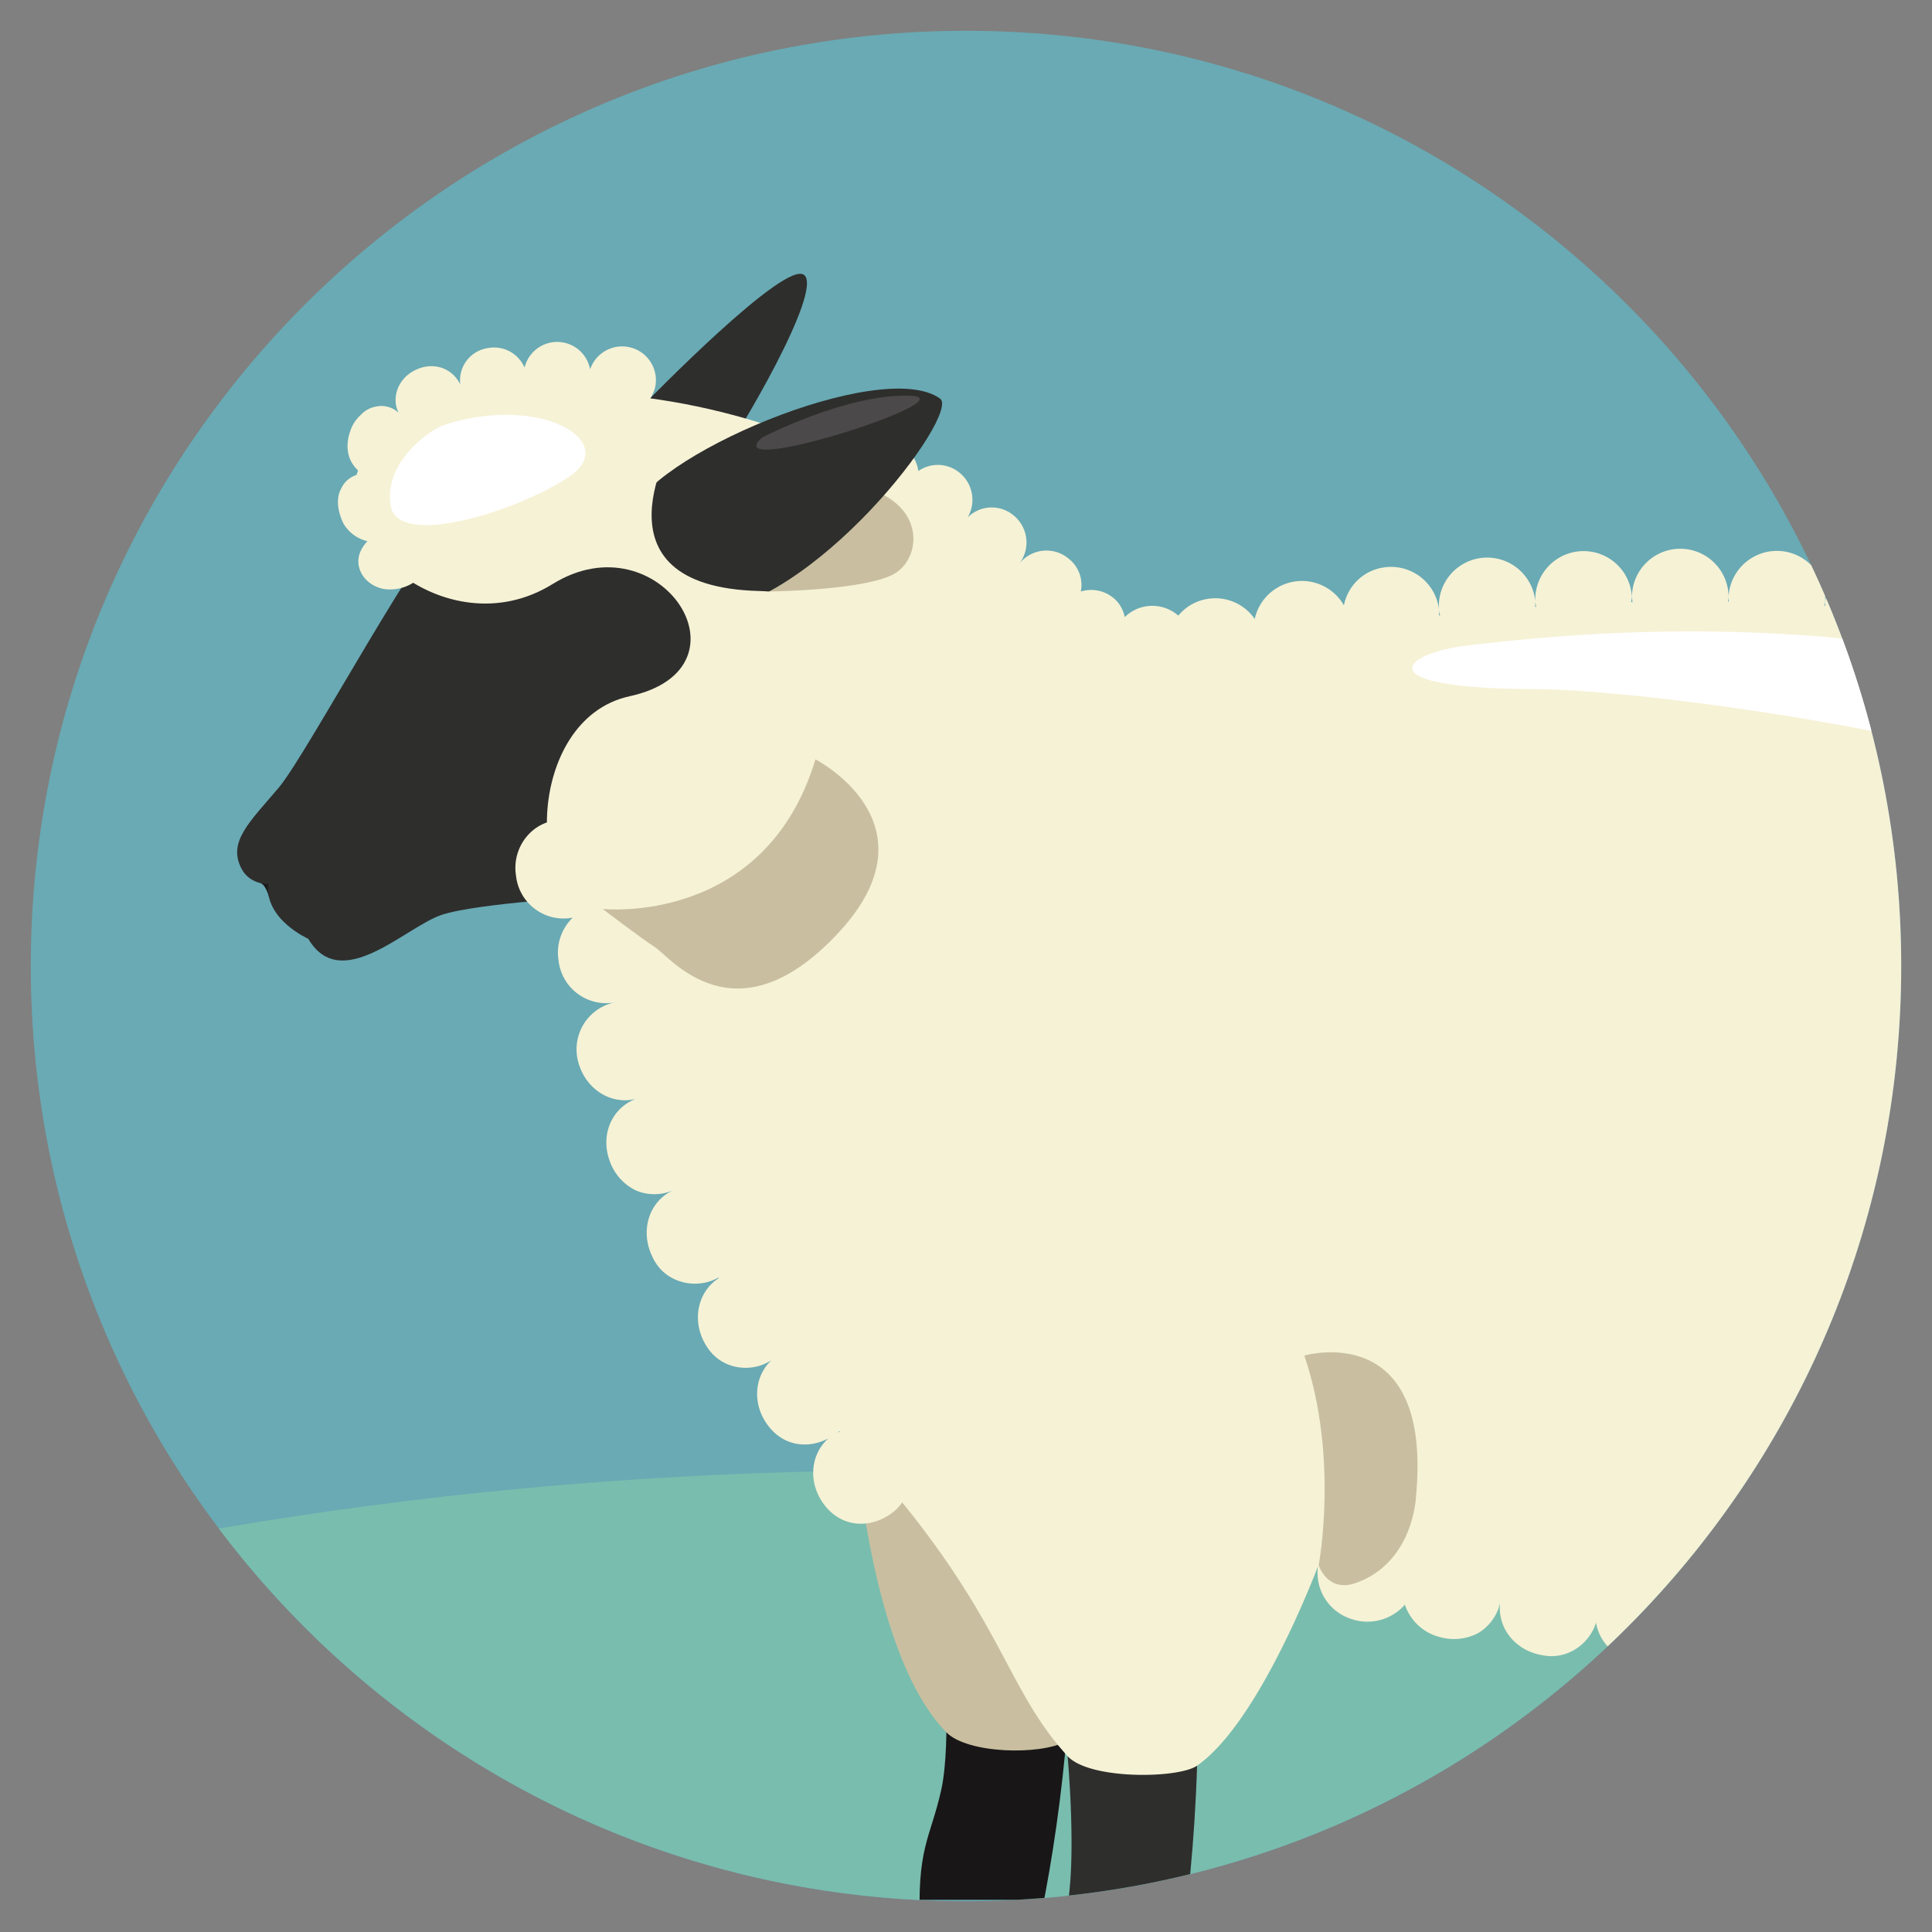 <svg id="Layer_1" data-name="Layer 1" xmlns="http://www.w3.org/2000/svg" xmlns:xlink="http://www.w3.org/1999/xlink" viewBox="0 0 600 600"><rect x="0" y="0" width="600" height="600" fill="#808080" stroke="none"/><defs><style>.cls-1{fill:none;}.cls-2{clip-path:url(#clip-path);}.cls-3{fill:#69aab4;}.cls-4{clip-path:url(#clip-path-2);}.cls-5{fill:#79bdae;}.cls-6{fill:#1c1a1a;}.cls-7{fill:#4b4949;}.cls-8{fill:#181617;}.cls-9{fill:#c9bfa0;}.cls-10{fill:#2e2e2d;}.cls-11{fill:#f6f2d6;}.cls-12{fill:#fff;}</style><clipPath id="clip-path"><rect class="cls-1" x="9.56" y="9.56" width="580.88" height="580.88"/></clipPath><clipPath id="clip-path-2"><path class="cls-1" d="M284.3,10C131.19,18.13,9.56,144.86,9.56,300S131.19,581.87,284.3,590h31.4c153.11-8.15,274.74-134.88,274.74-290S468.81,18.13,315.7,10Z"/></clipPath></defs><title>EEI-WG-Passover</title><g class="cls-2"><path class="cls-3" d="M590.44,300C590.44,139.6,460.4,9.56,300,9.56S9.56,139.6,9.56,300,139.6,590.44,300,590.44,590.44,460.4,590.44,300"/></g><g class="cls-4"><path class="cls-5" d="M283.47,456.63c-264.56,0-498.65,79.07-642.74,200.45H926.19C782.12,535.7,548,456.63,283.47,456.63"/><path class="cls-6" d="M80.92,274.28s9.52-14.46,16.41-12.22c11.51,3.74-.24,16.87-13.75,16.7,0,0-.9-3.87-2.66-4.48"/><path class="cls-7" d="M133.41,194.81C129.13,210,87.15,260.6,93.48,243.87c7.38-19.51,44.34-64.77,39.93-49.06"/><path class="cls-8" d="M626.82,558.92s-13.71,90.61-37.9,119.1c0,0,40.12,16.12,49.57-8.67,21.66-65.9,20.61-66,21.22-108Z"/><path class="cls-8" d="M292.72,507.7s3,32.82-.42,48.2-7.77,17.78-6.5,43.61-23.86,60.66-23.86,60.66,20.4,15.78,41.11,3.1c0,0,26.93-58.61,29.86-152.55Z"/><path class="cls-9" d="M570.32,485.76s7,54.73,56.5,73.16c7.73,2.88,25.06,5.05,32.89,2.48,16.86-5.55,20.63-17.74,23-67.17Z"/><path class="cls-10" d="M331.56,545.42s3,32.83-.41,48.2-7.77,17.78-6.5,43.6-23.87,60.67-23.87,60.67,20.4,15.78,41.11,3.1c0,0,26.93-58.61,29.87-152.55Z"/><path class="cls-9" d="M264.82,437.49S268.34,512,293.92,538c6.53,6.64,29,7.18,37.19,2.8,15.53-8.29,29-51.1,29.5-63.93s-54.88-45.94-95.79-39.37"/><path class="cls-10" d="M152.22,154.59s43.29-24.34,46.4-27.55,45.31-46.54,51.14-41.62-19.87,48.8-27.55,59.25-70,9.92-70,9.92"/><path class="cls-10" d="M187.24,278.23s-38.75,2.12-50.05,5.88-31.27,24.74-41.45,7.44c0,0-13.61-6-12.44-17,0,0-5.69.24-8.31-4.79-4.33-8.3,2.46-14.4,11.53-25.09s45.9-80.38,57-87.35,66.37-15.21,72.8-15.19,17.87,22,17.87,22S250,280.65,187.24,278.23"/><path class="cls-11" d="M197.06,147.8s-58.59,36.57-69.17,29.66-26.43-34.29-2-46.92S258.29,104,348.76,207.25c33.21,37.9-151.7-59.45-151.7-59.45"/><path class="cls-11" d="M260.57,444.57c.05,0,.07-.09.12-.12l.17.17c-.25.13-.52.15-.77.29.15-.12.33-.22.48-.34M186.84,281a13.36,13.36,0,0,0-2,.32,17.41,17.41,0,0,0,2.42-2.66c0,.32,0,1.13.1,2.41-.18,0-.33-.08-.51-.07m654.8,91.14c-1.46-9.39-10.15-14.71-18.14-12.32-1.66.49-1.65.42,0,0,8.07-2.06,12.74-11.12,9.28-19.8s-13-12.07-20.33-8c-.51.28-.5.25,0,0,7.49-3.76,10.09-13.54,4.87-21.33l-.48-.7-.13-.19,0,0-.91-1.17s0,.05,0,.1c-.2,0-1.34-1.26-2-1.69a13.87,13.87,0,0,0-15.27-1.27c-.09-.14-.16-.28-.25-.43a14.85,14.85,0,0,0-16.81-24.36l-.51-.65a14.87,14.87,0,0,0-20.62-21.38,1.31,1.31,0,0,0-.11-.12,14.37,14.37,0,0,0-2.05-21.06c-6.93-6.23-16.89-4-21.59,2.68,0,0,0,0,0,0,4.75-6.8,2.63-16.17-4.82-20.95-7.34-5.09-17-2-20.83,5.45,0,.07,0,.15-.09.22l0,0c0-.08.09-.13.13-.2,4-7.37.79-16.46-7.16-20.28a15,15,0,0,0-11.81-.74,15.2,15.2,0,0,0-8.24,8.4c-.07.17-.09.36-.16.54l-.1,0c.08-.18.19-.33.26-.5,3.17-7.74-.94-16.42-9.18-19.38a14.41,14.41,0,0,0-19.17,9.56c-.08.27,0,.55-.07.82l-.24-.06c.09-.26.23-.5.31-.76,2.42-8-2.43-16.27-10.85-18.43S627.9,186.68,626.22,195c-.07.36,0,.7,0,1.06a1.59,1.59,0,0,1-.3-.06c.09-.34.24-.65.31-1,1.76-8.18-3.7-16-12.21-17.5s-16.28,4-17.36,12.39c-.06.41,0,.81,0,1.23l-.25,0c.09-.4.23-.78.29-1.19a15,15,0,1,0-29.85-3.13,11.81,11.81,0,0,0,0,1.33h-.27c.07-.44.2-.86.24-1.32a15,15,0,1,0-30-1.42c0,.48.08.94.11,1.42h-.29a13.44,13.44,0,0,0,.18-1.42,15,15,0,1,0-30,.06A15,15,0,0,0,507,187a3.69,3.69,0,0,0-.47,0,11.13,11.13,0,0,0,.27-1.53,15,15,0,1,0-30,1.39,14.65,14.65,0,0,0,.28,1.61l-.33,0a14.72,14.72,0,0,0,.05-1.63,15,15,0,1,0-29.89,2.65,14.72,14.72,0,0,0,.34,1.63l-.34,0a15.51,15.51,0,0,0,0-1.67,15,15,0,0,0-16.78-13.28A14.76,14.76,0,0,0,417.36,188a15,15,0,0,0-27.69,4.23,14.87,14.87,0,0,0-15.1-6.16,14.68,14.68,0,0,0-8.64,5.13s0,0-.05-.06a12.23,12.23,0,0,0-16.59.51,10.15,10.15,0,0,0-3.43-5.89,10.85,10.85,0,0,0-10.2-2.06,10.35,10.35,0,0,0-3.54-10,10.73,10.73,0,0,0-15.67,1.5c-1,1.27-1.13,1.42,0,0a10.86,10.86,0,0,0-2.17-15.53,10.55,10.55,0,0,0-13.78,1.05,10.86,10.86,0,0,0-3.39-14.57,10.55,10.55,0,0,0-11.91.14,10.9,10.9,0,0,0-4.78-7.6c-5.12-3.55-12.14-1.65-15.3,3.59a11.25,11.25,0,0,0,3.18,15.16,10.84,10.84,0,0,0,12.07-.3,11.11,11.11,0,0,0,4.62,7.76c4.2,2.79,9.71,1.87,13.44-1.66a11.34,11.34,0,0,0-1,8.74c-16.61-5.87-37.51-9.58-63.24-7.8,0,0-10.68,10.47-16,38.76-4.56,24.24-1.2,65.89-30.58,75.17a15,15,0,0,0,2.65-10.17,15.89,15.89,0,0,0-16.62-13.23c-8.23.31-14.79,8.29-13.39,17.22A14.87,14.87,0,0,0,177.77,285l.08,0a15.09,15.09,0,0,0-4.4,13.19A14.89,14.89,0,0,0,191,311.29l.17-.08s0,.05,0,.06a1.1,1.1,0,0,1-.18,0A14.91,14.91,0,0,0,179.63,330c2.42,8.68,10.85,13.62,18.8,11l.13-.05,0,0c-.06,0-.1,0-.15,0-8.18,2.47-12.21,11.31-9,19.77a16,16,0,0,0,8.1,9,14.72,14.72,0,0,0,11.64-.11.06.06,0,0,0,0,0c-7.57,3.38-10.52,12.61-6.53,20.7,3.61,8.13,13.58,10.42,20.5,6.44a1.62,1.62,0,0,1,.1.18c-6.81,4.4-8.57,13.75-3.73,21.24a13.89,13.89,0,0,0,10.41,6.52,14.71,14.71,0,0,0,9.68-2.27c-5.66,5.34-6.05,14.46-.42,21.09,4.89,5.79,12.18,6.33,18.09,3.2-5.93,5.32-6.37,14.65-.65,21.37,5.85,6.92,15.16,6.42,21.38,1a13.3,13.3,0,0,0,2.2-2.51c31.71,39.11,33.09,58.78,51.35,78.79,6.79,7.44,34.5,7,40.2,3,14.88-10.32,29.57-41.38,37.59-61.92a15,15,0,0,0,9.59,16.08,15.46,15.46,0,0,0,17.39-4.18,15.39,15.39,0,0,0,10.87,10.06,16,16,0,0,0,12-1.29,14.76,14.76,0,0,0,6.73-9.44c-1,7.72,4.55,14.92,13,16.35,7.71,1.64,14.68-3.41,16.77-10.1,1.07,6.76,7.12,12.12,14.93,12.53a13.87,13.87,0,0,0,11.39-4.6,14.71,14.71,0,0,0,4-8.79l.29,0c.61,8.12,8.12,14.12,17.07,13.41a14,14,0,0,0,12.62-10.12c2.35,6,8.73,9.88,16.14,9.44,9.47-.57,12.26-7.1,13.06-11.85,20.07-.92,39.76-3.28,57.74-7.75,0,0,9.53,62.9,51.65,76.47,8.52,2.74,27.54,6.37,35.7,2.69,10.89-4.91,22-13.33,32.48-24.34a14.31,14.31,0,0,0,9.22,2.15c4.17-.47,8.12-2.93,11.21-6.74,5.73-6.74,4.89-15.8-.23-20.89.11-.15.23-.3.33-.46,6.61,2.69,15.28-.14,19.34-7.77s2.42-16.4-3.49-20.6c.07-.16.15-.3.22-.46,7,1.91,14.74-2.3,18.1-10.33s0-16.5-6.33-19.91c0-.17.1-.34.16-.52,7.15.86,14.88-4.12,16.68-12.61a17.91,17.91,0,0,0-2-13.13,16,16,0,0,0,3.47-7,17.34,17.34,0,0,0-3.49-15.26,16.19,16.19,0,0,0,7.51-10.6c1.62-7.44-1.19-14.4-6.44-17.7.29,0,.53.14.83.15,8.33.2,15.16-7.88,13.64-17.28"/><path class="cls-11" d="M191.56,129c5.18.75,10.37-3,11.9-8.71a10.49,10.49,0,0,0-20.19-5.58,10.41,10.41,0,0,0-20.36-.54,10.3,10.3,0,0,0-11.28-6.09,10.14,10.14,0,0,0-8.69,11.31c-2.2-4.62-7.77-7.28-13.67-4.6s-7.74,9-5.48,13.39a7.88,7.88,0,0,0-7-1.92,8.28,8.28,0,0,0-4.7,2.56,11.38,11.38,0,0,0-3.33,5.11c-1.34,3.76-1.07,7.61.91,10.39a8,8,0,0,0,3.14,2.82,7.81,7.81,0,0,0-6.8,4.48c-1.71,3-1.22,7,.6,10.87a11.66,11.66,0,0,0,7.51,5.58,10.77,10.77,0,0,0-2.33,3.58c-1.82,4.76,1.49,10.2,7.59,11.3a13.59,13.59,0,0,0,9-2c.56.44,6.19-18.7,3.79-18.12a14.85,14.85,0,0,0-6.12,3.5,7.89,7.89,0,0,0-3.12-1.38c3.65-4.7,4.11-10.57,2.5-13.21-.46-1.5-2.5-2.2-4.38-3.13-.83-.31,2.11-2.2,3.9-3.19s3.55-2.31,4.15-4.1a4.84,4.84,0,0,0,.12-2.29,24,24,0,0,1-.78-2.86c-.45-1.54,6.47-.17,10-1.83a82.07,82.07,0,0,1,16.71-5,158.18,158.18,0,0,1,18-1.64A179.34,179.34,0,0,1,191.56,129"/><path class="cls-9" d="M238.81,183.7s30.5-.34,39.17-5.65,9.84-23.59-13.87-27.68-25.3,33.33-25.3,33.33"/><path class="cls-10" d="M196,160.28c3.83-18,77.74-49.61,95.95-36.49,6.49,4.68-39.18,65.57-75.57,67,0,0-22.65-19.85-20.38-30.48"/><path class="cls-11" d="M235.72,183.54c-54.17-1.41-26.07-47.38-26.07-47.38s-73.36-28.48-96.11,5.35c-16,23.76,24.83,60.49,58.08,39.87s63.83,26.14,23.9,34.85c-33.2,7.24-32.25,67.31-8.34,66.06,52-2.74,64.67-37.76,67-50.43s19.28-47.35-18.46-48.32"/><path class="cls-9" d="M187.18,282.29s50.36,5.41,66.07-46.46c0,0,38.86,19.89,7,54s-52.14,7.34-56.8,4.35-16.28-11.9-16.28-11.9"/><path class="cls-12" d="M138.37,131.83c-5.47,1.73-19.4,12.21-17,25.37s39.3,1.59,55.37-9.15-8.54-25.68-38.42-16.22"/><path class="cls-7" d="M236.65,135.88s26.09-13.6,45.84-13-60.31,26.16-45.84,13"/><path class="cls-12" d="M454.78,200.59C435.57,203,423.92,213.85,476.55,214c25.37.07,112.4,9.16,200.48,36.84,87.63,27.55,63.58,4.19,46.18-6.06C697,229.31,610.05,181.31,454.78,200.59"/><path class="cls-9" d="M409.53,486.06s6.34-33.29-4.46-65.08c0,0,40-11.62,34.67,43.95,0,0-.75,20.16-18.43,26.6-9.15,3.34-11.78-5.47-11.78-5.47"/><path class="cls-11" d="M613.39,500.5a15.34,15.34,0,1,1-14.15-16.45,15.34,15.34,0,0,1,14.15,16.45"/></g></svg>